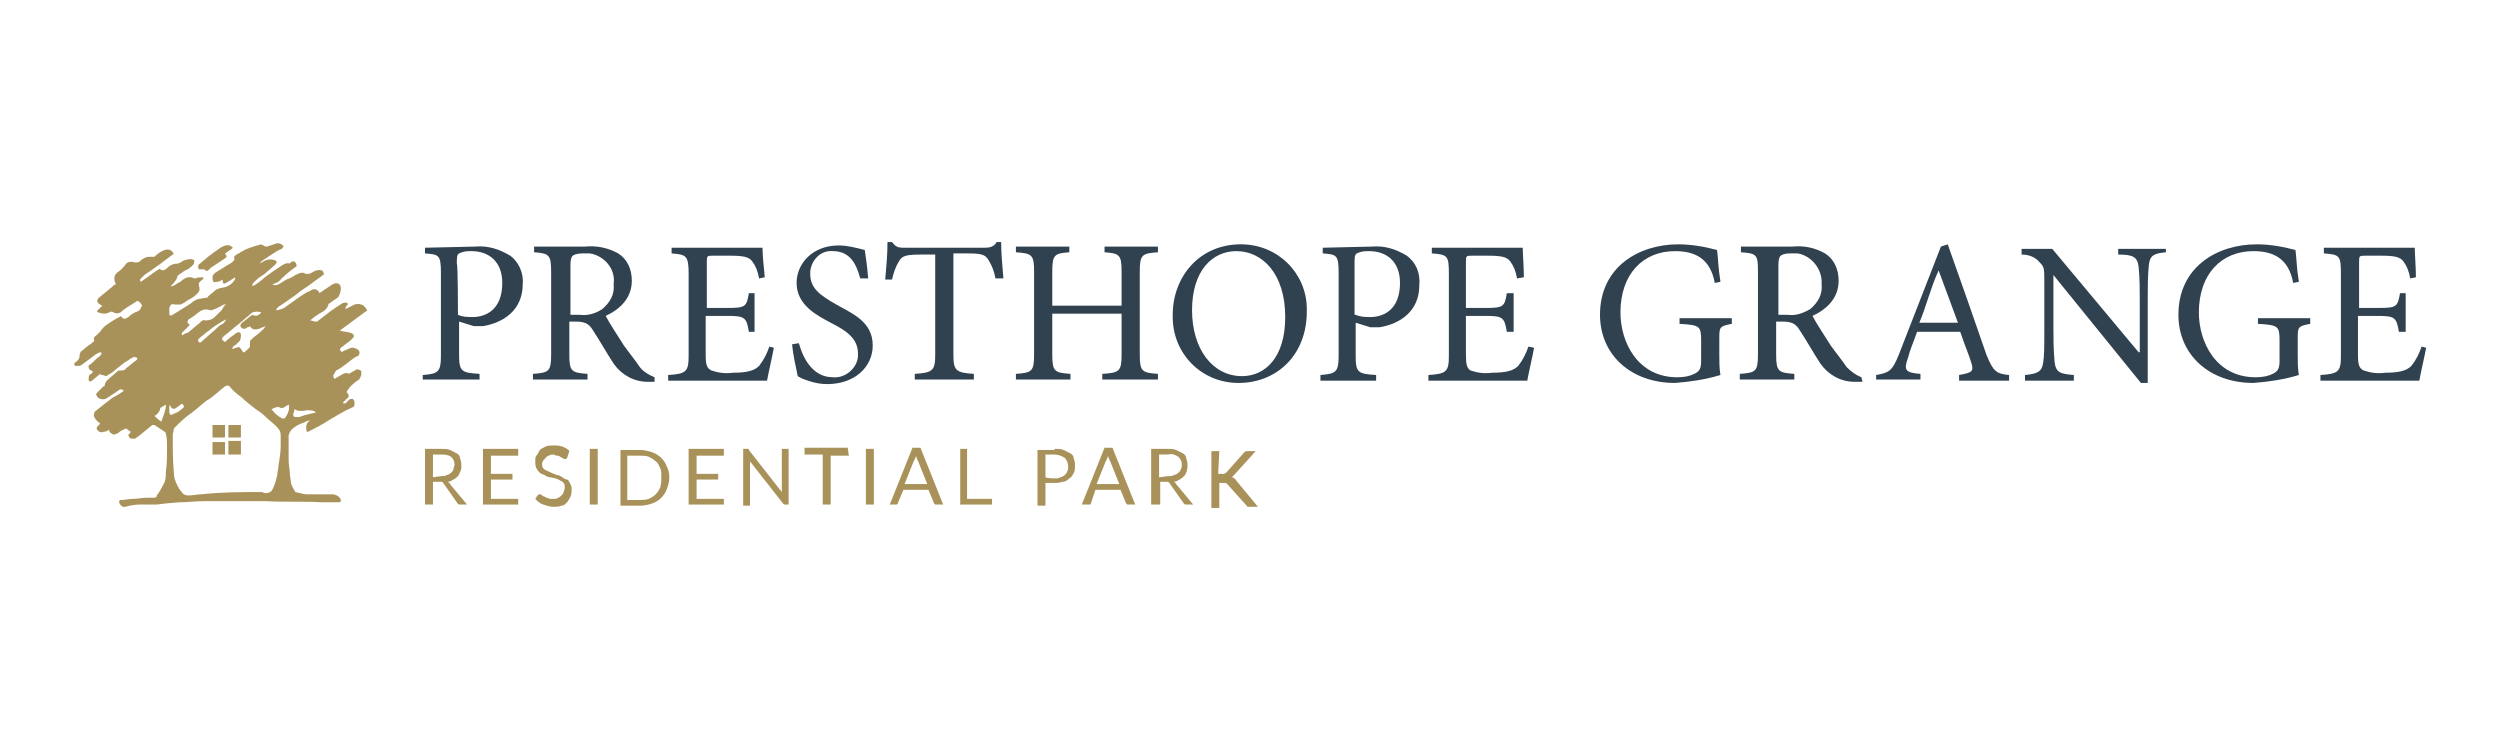 <?xml version="1.0" encoding="utf-8"?>
<!-- Generator: Adobe Illustrator 25.2.0, SVG Export Plug-In . SVG Version: 6.00 Build 0)  -->
<svg version="1.1" id="Layer_1" xmlns="http://www.w3.org/2000/svg" xmlns:xlink="http://www.w3.org/1999/xlink" x="0px" y="0px"
	 viewBox="0 0 220 66" style="enable-background:new 0 0 220 66;" xml:space="preserve">
<style type="text/css">
	.st0{fill:#FFFFFF;}
	.st1{fill:#A9925A;}
	.st2{fill:#304150;}
</style>
<rect y="0" class="st0" width="220" height="66"/>
<g>
	<path class="st1" d="M41.1,44.4h-0.6c-0.1,0-0.2,0-0.3-0.2L39,42.5l-0.1-0.1c-0.1,0-0.1,0-0.2,0h-0.6v2h-0.7v-4.9h1.4
		c0.3,0,0.6,0,0.8,0.1c0.2,0.1,0.4,0.2,0.6,0.3c0.2,0.1,0.3,0.3,0.3,0.5c0.1,0.2,0.1,0.4,0.1,0.6c0,0.2,0,0.3-0.1,0.5
		s-0.1,0.3-0.2,0.4c-0.1,0.1-0.2,0.2-0.4,0.3c-0.2,0.1-0.3,0.2-0.5,0.2c0.1,0.1,0.2,0.1,0.2,0.2L41.1,44.4z M38.8,41.9
		c0.2,0,0.4,0,0.5-0.1c0.1,0,0.3-0.1,0.4-0.2c0.1-0.1,0.2-0.2,0.2-0.3s0.1-0.3,0.1-0.4c0-0.3-0.1-0.5-0.3-0.7
		c-0.3-0.2-0.6-0.2-0.9-0.2h-0.7V42L38.8,41.9L38.8,41.9z"/>
	<path class="st1" d="M45.6,43.9v0.5h-3.1v-4.9h3.1v0.6h-2.4v1.6h1.9v0.5h-1.9v1.7H45.6L45.6,43.9z"/>
	<path class="st1" d="M49.9,40.3C49.9,40.3,49.9,40.4,49.9,40.3c-0.1,0.1-0.1,0.1-0.2,0.1c0,0-0.1,0-0.2-0.1l-0.2-0.1
		c-0.1-0.1-0.2-0.1-0.3-0.1S48.8,40,48.7,40c-0.1,0-0.3,0-0.4,0.1c-0.1,0-0.2,0.1-0.3,0.2c-0.1,0.1-0.1,0.2-0.2,0.2
		c0,0.1-0.1,0.2-0.1,0.3s0,0.3,0.1,0.4s0.2,0.2,0.3,0.2c0.1,0.1,0.3,0.1,0.4,0.2l0.5,0.2c0.2,0,0.3,0.1,0.5,0.2
		c0.1,0.1,0.3,0.2,0.4,0.2s0.2,0.2,0.3,0.4s0.1,0.3,0.1,0.5c0,0.2,0,0.4-0.1,0.6c-0.1,0.2-0.2,0.4-0.3,0.5c-0.2,0.2-0.3,0.3-0.5,0.3
		c-0.2,0.1-0.5,0.1-0.7,0.1c-0.3,0-0.6-0.1-0.9-0.2c-0.3-0.1-0.5-0.3-0.7-0.5l0.2-0.3c0,0,0,0,0.1-0.1h0.1h0.1l0.1,0.1l0.2,0.1
		c0.1,0,0.1,0.1,0.2,0.1c0.1,0,0.2,0.1,0.3,0.1c0.1,0,0.2,0,0.3,0c0.2,0,0.3,0,0.4-0.1c0.1,0,0.2-0.1,0.3-0.2
		c0.1-0.1,0.2-0.2,0.2-0.3s0.1-0.2,0.1-0.4c0-0.1,0-0.3-0.1-0.4c-0.1-0.1-0.2-0.2-0.3-0.2c-0.1-0.1-0.2-0.1-0.4-0.2l-0.5-0.1
		c-0.2,0-0.3-0.1-0.5-0.2c-0.2-0.1-0.3-0.1-0.4-0.2c-0.1-0.1-0.2-0.2-0.3-0.4c-0.1-0.2-0.1-0.4-0.1-0.6c0-0.2,0-0.4,0.1-0.5
		s0.2-0.3,0.3-0.5c0.1-0.1,0.3-0.2,0.5-0.3s0.5-0.1,0.7-0.1c0.3,0,0.5,0,0.8,0.1c0.2,0.1,0.5,0.2,0.6,0.4L49.9,40.3z"/>
	<path class="st1" d="M52.6,44.4h-0.7v-4.9h0.7V44.4z"/>
	<path class="st1" d="M58.9,42c0,0.4-0.1,0.7-0.2,1c-0.1,0.3-0.3,0.6-0.5,0.8s-0.5,0.4-0.8,0.5c-0.3,0.1-0.7,0.2-1,0.2h-1.8v-4.9
		h1.8c0.3,0,0.7,0.1,1,0.2c0.3,0.1,0.6,0.3,0.8,0.5s0.4,0.5,0.5,0.8C58.8,41.3,58.9,41.6,58.9,42z M58.2,42c0-0.3,0-0.6-0.1-0.8
		c-0.1-0.2-0.2-0.5-0.4-0.6c-0.2-0.2-0.4-0.3-0.6-0.4c-0.2-0.1-0.5-0.1-0.8-0.1h-1.1V44h1.1c0.3,0,0.5,0,0.8-0.1
		c0.2-0.1,0.4-0.2,0.6-0.4c0.2-0.2,0.3-0.4,0.4-0.6C58.2,42.5,58.2,42.3,58.2,42L58.2,42z"/>
	<path class="st1" d="M63.7,43.9v0.5h-3.1v-4.9h3.1v0.6h-2.4v1.6h1.9v0.5h-1.9v1.7H63.7L63.7,43.9z"/>
	<path class="st1" d="M69.4,39.5v4.9h-0.3c-0.1,0-0.1,0-0.1,0l-0.1-0.1L66,40.6c0,0.1,0,0.1,0,0.2s0,0.1,0,0.2v3.5h-0.6v-5h0.4h0.1
		l0,0v0.1l2.9,3.7c0-0.1,0-0.1,0-0.2v-3.6H69.4z"/>
	<path class="st1" d="M74.7,40.1h-1.6v4.3h-0.7V40h-1.6v-0.6h3.8L74.7,40.1L74.7,40.1z"/>
	<path class="st1" d="M76.9,44.4h-0.7v-4.9h0.7V44.4z"/>
	<path class="st1" d="M83,44.4h-0.5c-0.1,0-0.1,0-0.2,0l-0.1-0.1l-0.5-1.2h-2.2L79,44.3c0,0,0,0.1-0.1,0.1c-0.1,0-0.1,0-0.2,0h-0.4
		l2-5H81L83,44.4z M81.6,42.6l-0.8-2l-0.1-0.2c0-0.1-0.1-0.2-0.1-0.3c0,0.2-0.1,0.3-0.2,0.5l-0.8,2H81.6z"/>
	<path class="st1" d="M87.3,43.9v0.5h-2.8v-4.9h0.6v4.4H87.3z"/>
	<path class="st1" d="M92.8,39.5c0.3,0,0.6,0,0.8,0.1c0.2,0.1,0.4,0.2,0.6,0.3c0.2,0.1,0.3,0.3,0.3,0.5c0.1,0.2,0.1,0.4,0.1,0.6
		c0,0.2,0,0.4-0.1,0.6c-0.1,0.2-0.2,0.4-0.4,0.5c-0.2,0.2-0.4,0.3-0.6,0.3c-0.3,0.1-0.5,0.1-0.8,0.1H92v2h-0.7v-4.9H92.8z
		 M92.8,42.1c0.2,0,0.4,0,0.5-0.1c0.1,0,0.3-0.1,0.4-0.2c0.1-0.1,0.2-0.2,0.2-0.3c0.1-0.1,0.1-0.3,0.1-0.4c0-0.3-0.1-0.6-0.3-0.8
		c-0.3-0.2-0.6-0.3-0.9-0.3h-0.8v2C92.1,42.1,92.8,42.1,92.8,42.1z"/>
	<path class="st1" d="M99.9,44.4h-0.5c-0.1,0-0.1,0-0.2,0l-0.1-0.1l-0.5-1.2h-2.2L96,44.3c0,0,0,0.1-0.1,0.1c-0.1,0-0.1,0-0.2,0
		h-0.5l2-5h0.7L99.9,44.4z M98.5,42.6l-0.8-2l-0.1-0.2c0-0.1-0.1-0.2-0.1-0.3c0,0.2-0.1,0.3-0.2,0.5l-0.8,2H98.5z"/>
	<path class="st1" d="M105,44.4h-0.6c-0.1,0-0.2,0-0.3-0.2l-1.2-1.7l-0.1-0.1c-0.1,0-0.2,0-0.2,0h-0.5v2h-0.8v-4.9h1.4
		c0.3,0,0.6,0,0.8,0.1c0.2,0.1,0.4,0.2,0.6,0.3s0.3,0.3,0.3,0.5c0.1,0.2,0.1,0.4,0.1,0.6c0,0.3-0.1,0.7-0.3,0.9
		c-0.1,0.1-0.2,0.2-0.4,0.3c-0.2,0.1-0.3,0.2-0.5,0.2c0.1,0.1,0.2,0.1,0.2,0.2L105,44.4z M102.8,41.9c0.2,0,0.4,0,0.5-0.1
		c0.1,0,0.3-0.1,0.4-0.2c0.1-0.1,0.2-0.2,0.2-0.3c0.1-0.1,0.1-0.3,0.1-0.4c0-0.3-0.1-0.5-0.3-0.7c-0.3-0.2-0.6-0.3-0.9-0.2H102V42
		L102.8,41.9L102.8,41.9z"/>
	<path class="st1" d="M107.2,41.7h0.3c0.1,0,0.2,0,0.2,0c0.1,0,0.1-0.1,0.2-0.1l1.6-1.8c0,0,0.1-0.1,0.2-0.1c0.1,0,0.1,0,0.2,0h0.6
		l-1.9,2.1l-0.1,0.1l-0.1,0.1c0.1,0,0.1,0,0.2,0.1c0.1,0,0.1,0.1,0.2,0.2l1.9,2.3h-0.6H110h-0.1h-0.1l-0.1-0.1l-1.7-1.9
		c0,0-0.1-0.1-0.2-0.1c-0.1,0-0.2,0-0.2,0h-0.3v2.2h-0.7v-5h0.7L107.2,41.7z"/>
	<path class="st2" d="M41.8,21.7c1.1-0.1,2.1,0.2,3.1,0.8C45.6,23,46.1,24,46,25c0,2.3-1.7,3.4-3.5,3.7c-0.3,0-0.6,0-0.8,0l-1.3-0.4
		v2.9c0,1.5,0.2,1.6,1.8,1.7v0.5h-5V33c1.4-0.1,1.6-0.3,1.6-1.7V24c0-1.6-0.2-1.6-1.4-1.7v-0.5L41.8,21.7z M40.3,27.7
		c0.4,0.2,0.9,0.2,1.3,0.2c1.1,0,2.6-0.6,2.6-3c0-1.9-1.2-2.8-2.7-2.8c-0.4,0-0.7,0-1.1,0.2c-0.2,0.1-0.2,0.4-0.2,0.9
		C40.3,23.2,40.3,27.7,40.3,27.7z"/>
	<path class="st2" d="M57.6,33.6c-0.2,0-0.4,0-0.6,0c-1.2,0-2.3-0.6-3-1.6c-0.6-0.9-1.2-2-1.8-2.9c-0.3-0.5-0.6-0.8-1.5-0.8h-0.6
		v2.9c0,1.5,0.2,1.6,1.6,1.7v0.5h-4.8v-0.5c1.4-0.1,1.6-0.2,1.6-1.7v-7.3c0-1.5-0.2-1.6-1.5-1.7v-0.5h4.5c1-0.1,2,0.1,2.9,0.6
		c0.8,0.5,1.2,1.4,1.2,2.4c0,1.5-1,2.5-2.3,3.1c0.3,0.6,1.1,1.8,1.6,2.6c0.5,0.7,1,1.3,1.4,1.9c0.3,0.4,0.8,0.7,1.3,0.9L57.6,33.6z
		 M51,27.7c0.7,0.1,1.4-0.1,2-0.5c0.7-0.6,1.1-1.3,1-2.2c0.2-1.3-0.8-2.5-2.1-2.7c-0.2,0-0.3,0-0.5,0c-0.3,0-0.7,0-1,0.2
		c-0.1,0.1-0.2,0.3-0.2,0.8v4.4H51z"/>
	<path class="st2" d="M68.1,30.6c-0.1,0.6-0.5,2.3-0.6,2.9h-8.7V33c1.6-0.1,1.8-0.3,1.8-1.7v-7.2c0-1.6-0.2-1.7-1.5-1.8v-0.5h8
		c0,0.5,0.1,1.7,0.2,2.6l-0.5,0.1c-0.1-0.6-0.3-1.1-0.6-1.5c-0.3-0.4-0.8-0.5-2-0.5h-1.4c-0.6,0-0.6,0-0.6,0.6v4H64
		c1.6,0,1.7-0.1,1.9-1.3h0.5v3.4h-0.5c-0.2-1.3-0.4-1.4-1.9-1.4h-1.9v3.4c0,0.9,0.1,1.2,0.5,1.4c0.6,0.2,1.2,0.3,1.9,0.2
		c1.3,0,1.9-0.2,2.3-0.6c0.4-0.5,0.7-1.1,0.9-1.7L68.1,30.6z"/>
	<path class="st2" d="M75.7,24.5c-0.3-1.1-0.8-2.4-2.4-2.4c-1.1-0.1-1.9,0.8-2,1.8c0,0.1,0,0.1,0,0.2c0,1.3,0.9,1.9,2.3,2.7
		c1.4,0.8,3.2,1.5,3.2,3.6c0,1.9-1.6,3.4-4,3.4c-0.6,0-1.1-0.1-1.7-0.3c-0.3-0.1-0.6-0.2-0.9-0.4c-0.2-1-0.4-1.8-0.5-2.8l0.6-0.1
		c0.3,1.1,1.1,3,3,3c1.1,0.1,2.1-0.8,2.2-1.8c0-0.1,0-0.2,0-0.3c0-1.3-1-2-2.4-2.7c-1.1-0.6-3-1.5-3-3.5c0-1.7,1.4-3.3,3.7-3.3
		c0.8,0,1.5,0.2,2.3,0.4c0.1,0.7,0.2,1.3,0.3,2.5L75.7,24.5z"/>
	<path class="st2" d="M87.6,24.5c-0.1-0.6-0.3-1.1-0.6-1.6s-0.6-0.6-1.9-0.6h-1.2v8.9c0,1.4,0.2,1.6,1.8,1.7v0.5h-5.2v-0.5
		c1.6-0.1,1.8-0.3,1.8-1.7v-8.8h-1.1c-1.5,0-1.8,0.1-2.1,0.6c-0.3,0.5-0.5,1.1-0.6,1.6h-0.6c0.1-1.1,0.2-2.3,0.2-3.3h0.4
		c0.3,0.4,0.5,0.5,1,0.5h7.2c0.4,0,0.8-0.1,1-0.5h0.4c0,0.9,0.1,2.1,0.2,3.2H87.6z"/>
	<path class="st2" d="M101.9,22.2c-1.4,0.1-1.6,0.2-1.6,1.7v7.3c0,1.5,0.2,1.6,1.6,1.7v0.5H97v-0.5c1.5-0.1,1.7-0.2,1.7-1.7v-3.6
		h-6.1v3.6c0,1.5,0.2,1.6,1.6,1.7v0.5h-4.8v-0.5c1.4-0.1,1.6-0.2,1.6-1.7v-7.3c0-1.5-0.2-1.6-1.6-1.7v-0.5h4.7v0.5
		c-1.3,0.1-1.5,0.2-1.5,1.7v3h6.1v-3c0-1.5-0.2-1.6-1.5-1.7v-0.5h4.7L101.9,22.2L101.9,22.2z"/>
	<path class="st2" d="M115,27.4c0,3.9-2.7,6.3-6,6.3c-3.3,0-5.8-2.6-5.8-5.8c0-0.1,0-0.1,0-0.2c0-3.3,2.3-6.2,6-6.2
		c3.3,0,5.8,2.6,5.8,5.7C115,27.3,115,27.3,115,27.4z M104.9,27.3c0,3.4,1.8,5.8,4.4,5.8c2,0,3.8-1.6,3.8-5.2c0-3.8-2-5.8-4.3-5.8
		C106.7,22.1,104.9,23.8,104.9,27.3L104.9,27.3z"/>
	<path class="st2" d="M120.7,21.7c1.1-0.1,2.1,0.2,3.1,0.8c0.8,0.6,1.2,1.5,1.1,2.6c0,2.3-1.7,3.4-3.5,3.7c-0.3,0-0.6,0-0.8,0
		l-1.3-0.4v2.9c0,1.5,0.2,1.6,1.8,1.7v0.5h-4.9V33c1.4-0.1,1.6-0.3,1.6-1.7V24c0-1.6-0.2-1.6-1.4-1.7v-0.5L120.7,21.7z M119.3,27.7
		c0.4,0.2,0.9,0.2,1.3,0.2c1.1,0,2.6-0.6,2.6-3c0-1.9-1.2-2.8-2.7-2.8c-0.4,0-0.7,0-1.1,0.2c-0.2,0.1-0.2,0.4-0.2,0.9V27.7
		L119.3,27.7z"/>
	<path class="st2" d="M135,30.6c-0.1,0.6-0.5,2.3-0.6,2.9h-8.7V33c1.6-0.1,1.8-0.3,1.8-1.7v-7.2c0-1.6-0.1-1.7-1.5-1.8v-0.5h8
		c0,0.5,0.1,1.7,0.1,2.6l-0.6,0.1c-0.1-0.6-0.3-1.1-0.6-1.5c-0.3-0.4-0.8-0.5-2-0.5h-1.3c-0.6,0-0.6,0-0.6,0.6v4h1.7
		c1.6,0,1.7-0.1,1.9-1.3h0.6v3.4h-0.6c-0.2-1.3-0.4-1.4-1.9-1.4h-1.7v3.4c0,0.9,0.1,1.2,0.4,1.4c0.6,0.2,1.2,0.3,1.9,0.2
		c1.3,0,1.9-0.2,2.3-0.6c0.4-0.5,0.7-1.1,0.9-1.7L135,30.6z"/>
	<path class="st2" d="M152.4,28.5c-1.1,0.2-1.1,0.3-1.1,1.3v1.5c0,0.6,0,1.1,0.1,1.7c-1.3,0.4-2.7,0.6-4,0.7c-3.9,0-6.6-2.5-6.6-6
		c0-4.2,3.4-6.2,6.9-6.2c1.1,0,2.3,0.2,3.4,0.5c0.1,0.7,0.1,1.6,0.3,2.8l-0.5,0.1c-0.4-2.2-1.8-2.8-3.5-2.8c-2.8,0-4.8,2-4.8,5.4
		c0,2.6,1.5,5.7,5,5.7c0.6,0,1.1-0.1,1.5-0.3c0.4-0.2,0.6-0.4,0.6-1.1V30c0-1.3-0.1-1.4-1.9-1.5V28h4.6L152.4,28.5z"/>
	<path class="st2" d="M163.9,33.6c-0.2,0-0.4,0-0.7,0c-1.2,0-2.3-0.6-3-1.6c-0.6-0.9-1.2-2-1.8-2.9c-0.3-0.5-0.6-0.8-1.5-0.8h-0.6
		v2.9c0,1.5,0.2,1.6,1.6,1.7v0.5h-4.8v-0.5c1.4-0.1,1.6-0.2,1.6-1.7v-7.3c0-1.5-0.1-1.6-1.5-1.7v-0.5h4.5c1.1-0.1,2,0.1,2.9,0.6
		c0.8,0.5,1.2,1.4,1.2,2.4c0,1.5-1,2.5-2.3,3.1c0.3,0.6,1.1,1.8,1.6,2.6c0.5,0.7,1,1.3,1.4,1.9c0.4,0.4,0.8,0.7,1.3,0.9L163.9,33.6z
		 M157.3,27.7c0.7,0.1,1.3-0.1,2-0.5c0.7-0.6,1.1-1.3,1-2.2c0.1-1.3-0.9-2.5-2.1-2.7c-0.2,0-0.4,0-0.5,0c-0.4,0-0.7,0-1,0.2
		c-0.1,0.1-0.2,0.3-0.2,0.8v4.4C156.5,27.7,157.3,27.7,157.3,27.7z"/>
	<path class="st2" d="M172.4,33.5V33c1.1-0.2,1.3-0.3,1.1-1c-0.2-0.7-0.6-1.6-1-2.8h-3.8c-0.3,0.9-0.6,1.5-0.8,2.3
		c-0.4,1.1-0.2,1.3,1.1,1.4v0.5h-3.9V33c1.1-0.2,1.4-0.3,2-1.8l3.7-9.5l0.6-0.2c1.1,3.1,2.3,6.5,3.4,9.7c0.6,1.5,0.9,1.7,2,1.8v0.5
		H172.4z M170.6,23.8L170.6,23.8c-0.7,1.5-1.1,3.2-1.7,4.6h3.4L170.6,23.8z"/>
	<path class="st2" d="M190.6,22.2c-1.1,0.1-1.4,0.3-1.5,1.1c-0.1,1-0.1,2-0.1,3.1v7.3h-0.6l-7.7-9.5l0,0v4.5c0,1.1,0,2,0.1,3.1
		c0.1,1,0.5,1.1,1.7,1.2v0.5h-4.3v-0.5c1.1-0.1,1.5-0.3,1.6-1.1c0.1-0.6,0.1-1.4,0.1-3.1v-3.9c0-1.3,0-1.4-0.4-1.8
		c-0.4-0.5-1-0.7-1.6-0.7v-0.5h2.7l7.6,9.1h0.1v-4.5c0-1,0-2-0.1-3c-0.1-0.9-0.5-1.1-1.8-1.1v-0.5h4.2V22.2z"/>
	<path class="st2" d="M203.3,28.5c-1.1,0.2-1.1,0.3-1.1,1.3v1.5c0,0.6,0,1.1,0.1,1.7c-1.3,0.4-2.7,0.6-4,0.7c-3.9,0-6.6-2.5-6.6-6
		c0-4.2,3.4-6.2,6.9-6.2c1.1,0,2.3,0.2,3.4,0.5c0.1,0.7,0.1,1.6,0.3,2.8l-0.5,0.1c-0.4-2.2-1.8-2.8-3.5-2.8c-2.8,0-4.8,2-4.8,5.4
		c0,2.6,1.5,5.7,5,5.7c0.6,0,1.1-0.1,1.5-0.3c0.4-0.2,0.6-0.4,0.6-1.1V30c0-1.3-0.1-1.4-1.9-1.5V28h4.6L203.3,28.5z"/>
	<path class="st2" d="M213.5,30.6c-0.1,0.6-0.5,2.3-0.6,2.9h-8.7V33c1.6-0.1,1.8-0.3,1.8-1.7v-7.2c0-1.6-0.1-1.7-1.5-1.8v-0.5h8
		c0,0.5,0.1,1.7,0.1,2.6l-0.5,0.1c-0.1-0.6-0.3-1.1-0.6-1.5c-0.3-0.4-0.8-0.5-2-0.5h-1.3c-0.6,0-0.6,0-0.6,0.6v4h1.7
		c1.6,0,1.7-0.1,1.9-1.3h0.5v3.4h-0.6c-0.2-1.3-0.4-1.4-1.9-1.4h-1.7v3.4c0,0.9,0.1,1.2,0.5,1.4c0.6,0.2,1.2,0.3,1.9,0.2
		c1.3,0,1.9-0.2,2.3-0.6c0.4-0.5,0.7-1.1,0.9-1.7L213.5,30.6z"/>
	<path class="st1" d="M11.1,37.7c-0.2,0.1-0.5,0.2-0.7,0.4c-0.2,0.1-0.4,0.2-0.5,0.1c-0.2-0.1-0.3-0.2-0.3-0.4
		C9.5,37.9,9.3,38,9.1,38c-0.2,0.1-0.5,0-0.6-0.3c0,0,0-0.1,0.1-0.2s0.2-0.2,0.2-0.2c0-0.1-0.1-0.1-0.2-0.2
		c-0.1-0.1-0.2-0.2-0.3-0.4s0-0.5,0.2-0.6l0,0c0.5-0.4,1-0.8,1.4-1.1c0.4-0.2,0.7-0.4,1-0.6c-0.1-0.1-0.2-0.2-0.4-0.1
		c-0.4,0.3-0.9,0.6-1.2,0.8c-0.3,0.1-0.7,0-0.8-0.3c-0.1-0.1,0-0.2,0.1-0.3s0.3-0.3,0.5-0.5L9.2,34c0-0.2,0.1-0.4,0.2-0.5
		c0.3-0.3,0.6-0.5,0.9-0.8c0.1-0.1,0.2-0.1,0.3-0.1c0.2,0,0.4,0,0.5-0.2c0.3-0.2,0.6-0.5,0.9-0.7c0,0,0.1-0.1,0.1-0.2
		c-0.1,0-0.2-0.1-0.3-0.1c-0.2,0.1-0.4,0.2-0.5,0.3c-0.4,0.2-0.7,0.5-1.1,0.8C10,32.7,9.7,32.9,9.5,33c-0.2,0.2-0.3,0-0.5,0
		c-0.1,0-0.1,0-0.2-0.1c-0.2,0.2-0.5,0.4-0.7,0.6c-0.2,0.1-0.3,0.1-0.3-0.1s0-0.4,0.2-0.5c0.1,0,0.1-0.1,0.2-0.2L8,32.6
		c-0.2-0.1-0.2-0.2-0.2-0.4c0,0,0-0.1,0.1-0.1c0.3-0.2,0.5-0.5,0.8-0.7c0.1-0.1,0.3-0.2,0.2-0.4c-0.2,0-0.3,0.1-0.5,0.2
		c-0.4,0.3-0.8,0.6-1.2,0.9c-0.1,0.1-0.3,0.1-0.5,0.1c-0.2,0-0.2-0.2-0.1-0.3C6.8,31.8,7,31.6,7,31.3c0-0.2,0.1-0.4,0.3-0.5
		c0.3-0.3,0.7-0.5,1-0.8c-0.1-0.2,0-0.4,0.2-0.5l0,0c0.1-0.1,0.2-0.2,0.3-0.3c0.2-0.3,0.4-0.5,0.7-0.7c0.3-0.2,0.6-0.4,1-0.6
		c0.1-0.1,0.2-0.1,0.2,0c0.2,0.2,0.3,0.2,0.6,0c0.2-0.2,0.5-0.4,0.8-0.5c0.3-0.1,0.3-0.4,0.4-0.5c0-0.1-0.1-0.1-0.1-0.2
		c-0.2-0.2-0.3-0.3-0.5-0.1c-0.5,0.3-1,0.6-1.3,0.9c-0.2,0.1-0.4,0.1-0.6,0c-0.1-0.1-0.3-0.1-0.4,0l-0.3,0.1l0,0
		c-0.2,0-0.4,0-0.6-0.1c-0.2,0-0.2-0.1-0.1-0.2s0.2-0.2,0.3-0.3C8.8,27.1,8.9,27,9,26.9l-0.2-0.1c-0.3-0.2-0.3-0.4-0.1-0.6l1.1-0.9
		c0.1-0.1,0.2-0.2,0.4-0.3c-0.1-0.2-0.2-0.4-0.1-0.7c0-0.1,0.1-0.2,0.2-0.3c0.3-0.2,0.6-0.5,0.8-0.8c0.2-0.2,0.5-0.2,0.8-0.1
		c0.1,0,0.3,0,0.4-0.1c0.2-0.2,0.5-0.4,0.8-0.4c0.1,0,0.3,0,0.4,0s0.1,0,0.2-0.1c0.2-0.2,0.5-0.4,0.8-0.5c0.3-0.1,0.6,0,0.7,0.2
		c0.1,0.1,0.1,0.2,0,0.2l0,0L14,23.3L13,24c-0.2,0.1-0.4,0.3-0.6,0.5c-0.1,0.1-0.1,0.2,0,0.3l1.4-1c0.1,0,0.1-0.1,0.2-0.1
		c0,0,0.1-0.1,0.1,0c0.3,0.2,0.5,0,0.7-0.2c0.2-0.2,0.5-0.3,0.8-0.3c0.1,0,0.2-0.1,0.3-0.1c0.2-0.2,0.6-0.3,0.9-0.3
		c0.1,0,0.3,0.1,0.3,0.1c0,0.1,0,0.3-0.1,0.4c-0.2,0.2-0.4,0.4-0.7,0.5c-0.2,0.1-0.4,0.3-0.6,0.4c-0.1,0.1-0.1,0.1-0.1,0.2
		c-0.1,0.3-0.4,0.6-0.6,0.8c0.2,0,0.4-0.1,0.5-0.2c0.2-0.1,0.4-0.2,0.6-0.4c0.3-0.2,0.6-0.3,1-0.1h0.1c0.2-0.1,0.4-0.1,0.6-0.1
		c0.1,0,0.1,0.1,0.1,0.1s0,0.1-0.1,0.1c-0.1,0.1-0.2,0.2-0.3,0.3c0,0.1,0,0.1,0,0.2c0.1,0.4,0.1,0.5-0.2,0.8
		c-0.3,0.3-0.6,0.4-0.9,0.6c-0.1,0.1-0.3,0.2-0.5,0.3c-0.2,0-0.3,0-0.5,0c-0.3-0.1-0.4,0-0.5,0.3c0,0.1,0,0.3,0,0.5
		c0,0.2,0.1,0.2,0.3,0.1c0.3-0.2,0.5-0.3,0.8-0.5l0.8-0.5c0.2-0.2,0.4-0.3,0.7-0.4c0.2,0,0.4-0.1,0.7-0.1c0.1,0,0.1-0.1,0.1-0.1
		c0.2-0.2,0.5-0.4,0.7-0.6c0.2-0.1,0.5-0.2,0.7-0.2c0.4-0.1,0.7-0.3,0.9-0.6c0.1-0.1,0.1-0.2,0.1-0.3l-0.8,0.5c-0.1,0-0.1,0-0.2,0.1
		c0-0.1-0.1-0.1-0.1-0.2s0-0.1,0-0.2c-0.2,0.1-0.3,0.2-0.5,0.2s-0.3,0.1-0.3,0c-0.1-0.1-0.1-0.2-0.1-0.4c0-0.2,0.2-0.4,0.4-0.5
		l1.3-0.8c0.1-0.1,0.3-0.2,0.2-0.4c0-0.2,0.2-0.3,0.4-0.4c0.3-0.2,0.7-0.4,1-0.5c0.3-0.1,0.6-0.2,1-0.3c0,0,0.1,0.1,0.2,0.1
		c0.1,0.1,0.2,0.1,0.3,0.1c0.3-0.1,0.6-0.2,0.9-0.3c0.2,0,0.4,0.1,0.5,0.2c0.1,0,0,0.2-0.1,0.3c-0.3,0.1-0.6,0.3-0.9,0.5
		c-0.3,0.2-0.6,0.4-0.9,0.6c-0.1,0.1-0.1,0.1-0.2,0.2l0,0c0.1-0.1,0.3-0.1,0.4-0.2c0.3-0.2,0.7-0.2,1-0.1c0.2,0.1,0.2,0.2,0,0.4
		c-0.3,0.3-0.6,0.5-0.9,0.8c-0.3,0.2-0.5,0.3-0.7,0.5c-0.2,0.2-0.4,0.3-0.4,0.6c0.4-0.2,0.8-0.5,1.1-0.8l0.7-0.5
		c0.3-0.2,0.6-0.4,0.9-0.6c0.2-0.1,0.4-0.2,0.6-0.1c0.1-0.2,0.3-0.2,0.4-0.2c0.1,0.1,0.2,0.2,0.2,0.4c0,0,0,0.1-0.1,0.1
		c-0.6,0.4-1.1,0.9-1.5,1.3C24.1,25,24,25,24,25c0,0.1,0.2,0.1,0.3,0.1l0,0c0.3-0.1,0.6-0.3,0.9-0.5c0.3-0.1,0.5-0.2,0.8-0.4
		c0.2-0.1,0.4-0.2,0.6-0.2h0.1c0.3,0.2,0.6,0.1,0.9-0.1c0.2-0.1,0.5-0.2,0.7-0.1c0.1,0,0.2,0.2,0.2,0.3c0,0.1-0.1,0.1-0.2,0.2
		c-0.4,0.3-0.7,0.5-1.1,0.8s-0.8,0.5-1.1,0.8c-0.6,0.4-1.1,0.8-1.6,1.1c-0.1,0.1-0.2,0.2-0.2,0.3c0.2,0,0.5-0.1,0.7-0.2l1.4-1
		c0.3-0.2,0.6-0.4,0.9-0.5c0.2-0.2,0.5-0.2,0.7,0c0,0,0.1,0.1,0.1,0.2l1.2-0.8c0.4-0.2,0.7,0,0.7,0.4c0,0.2-0.1,0.5-0.2,0.7
		c-0.1,0.1-0.2,0.2-0.4,0.3c-0.1,0.1-0.3,0.2-0.4,0.3c0,0-0.1,0-0.1,0.1c-0.1,0.4-0.4,0.6-0.8,0.8c-0.3,0.2-0.6,0.4-0.8,0.6
		c0.2,0,0.3,0.1,0.4,0.1c0.1,0,0.1,0,0.2,0l1.3-1l0.9-0.6c0.2-0.1,0.4-0.1,0.5,0v0.1c-0.1,0.1-0.2,0.2-0.2,0.4
		c0.2-0.1,0.4-0.2,0.6-0.3c0.3-0.2,0.7-0.2,1,0c0.1,0.1,0.2,0.2,0.3,0.4c0,0,0,0.1-0.1,0.1l-1.9,1.4l-0.4,0.3c0.4,0.1,0.7,0.1,1,0.2
		c0.2,0.1,0.3,0.2,0.2,0.4c-0.1,0.1-0.2,0.2-0.3,0.3c-0.3,0.2-0.5,0.4-0.8,0.6c-0.1,0.1-0.1,0.2,0,0.3c0.1,0.1,0.1,0.1,0.2,0
		c0.2-0.1,0.5-0.2,0.7-0.3c0.1,0,0.1,0,0.2,0c0.1,0,0.2,0.1,0.3,0.1c0.2,0.1,0.3,0.3,0.2,0.5c0,0.1-0.2,0.2-0.3,0.2
		c-0.6,0.4-1.1,0.9-1.7,1.2c-0.1,0.1-0.2,0.3-0.3,0.5c0,0,0.1,0.1,0.1,0.2c0,0.1,0.1,0,0.1,0c0.2-0.1,0.5-0.3,0.7-0.4
		c0.2-0.1,0.4-0.1,0.5,0c0.2-0.1,0.5-0.3,0.7-0.4c0.2,0,0.4,0.1,0.4,0.2c0,0,0,0,0,0.1v0.1c0,0.2-0.1,0.3-0.2,0.5
		c-0.5,0.3-0.9,0.7-1.1,1.1c0.2,0.2,0.3,0.4,0,0.6c-0.1,0.1-0.2,0.2-0.3,0.3v0.1c0.1,0,0.1,0,0.2,0c0.1-0.1,0.2-0.2,0.3-0.3
		c0.1-0.1,0.2-0.1,0.3-0.1c0.1,0,0.2,0.2,0.2,0.3c0,0.3,0,0.4-0.3,0.5c-0.7,0.3-1.3,0.7-2,1.1c-0.6,0.4-1.2,0.7-1.8,1h-0.1
		c-0.1-0.4-0.1-0.8,0.3-1c-0.2,0-0.4,0.1-0.6,0.2c-0.3,0.1-0.5,0.2-0.8,0.4s-0.4,0.4-0.5,0.7c0,0.3,0,0.7,0,1.1c0,0.4,0,0.8,0,1.1
		c0,0.4,0.1,0.8,0.1,1.1c0,0.3,0.1,0.6,0.1,0.9c0.1,0.3,0.2,0.5,0.4,0.8c0.8,0.2,0.9,0.2,1,0.2h1.2c0.2,0,0.5,0,0.7,0
		c0.1,0,0.2,0,0.3,0c0.4,0,0.7,0.2,0.8,0.5c0,0.1,0,0.2-0.2,0.2c-0.5,0-1.1,0-1.5,0c-1.6-0.1-3.3,0-4.9-0.1c-1.8,0-3.5,0-5.4,0
		c-0.8,0-1.5,0.1-2.2,0.1l-1.2,0.1l-0.8,0.1h-0.5c-0.3,0-0.6,0-1,0c-0.5,0-0.9,0.1-1.3,0.2c-0.2,0.1-0.6-0.3-0.5-0.5
		c0-0.1,0.1-0.1,0.2-0.1c0.3,0,0.6-0.1,1-0.1c0.4,0,0.8-0.1,1.2-0.1c0.2,0,0.4,0,0.6,0c0.1,0,0.3,0,0.3-0.2c0.3-0.4,0.5-0.8,0.7-1.2
		c0.1-0.3,0.1-0.6,0.1-0.9c0.1-0.7,0.1-1.4,0.1-2.1c0-0.4,0-0.9-0.1-1.2c0-0.1,0-0.1-0.1-0.2c-0.3-0.2-0.6-0.4-0.9-0.6
		c-0.1,0-0.1,0-0.2,0l-1.1,0.9c-0.1,0.1-0.3,0.2-0.4,0.3c-0.1,0-0.3,0-0.4,0c-0.1-0.1-0.2-0.2-0.2-0.3c0-0.1,0.2-0.2,0.2-0.3
		C11.1,37.7,11.1,37.7,11.1,37.7L11.1,37.7z M23.1,43.3L23.1,43.3c0.1,0.1,0.2,0.1,0.3,0.1c0.2,0,0.4-0.1,0.5-0.2
		c0.3-0.5,0.4-1,0.5-1.4c0-0.3,0.1-0.5,0.1-0.8c0.1-0.6,0.2-1.2,0.2-1.7c0-0.3,0-0.7,0-1s-0.1-0.5-0.4-0.8s-0.6-0.5-0.9-0.8
		c-0.3-0.3-0.6-0.5-0.9-0.7c-0.4-0.3-0.9-0.7-1.2-1c-0.4-0.3-0.8-0.6-1.1-1c-0.1-0.1-0.2-0.1-0.4,0c-0.4,0.3-0.7,0.6-1.1,0.9
		c-0.2,0.2-0.5,0.3-0.7,0.5c-0.4,0.3-0.7,0.6-1.1,0.9c-0.6,0.4-1.1,0.9-1.5,1.3l-0.1,0.1c0,0.2-0.1,0.4-0.1,0.6c0,1.1,0,2.2,0.1,3.3
		c0,0.4,0.1,0.7,0.3,1.1c0.1,0.2,0.2,0.4,0.4,0.6c0.1,0.2,0.3,0.3,0.6,0.3c0.4,0,0.7-0.1,1.1-0.1C19.5,43.3,21.3,43.3,23.1,43.3z
		 M23,27.5c-0.2-0.1-0.5-0.1-0.8,0l-1.3,1.1c-0.4,0.3-0.7,0.6-1.1,0.9s-0.3,0.4,0,0.6l0,0c0.3-0.3,0.6-0.5,1-0.8
		c0.2-0.1,0.3-0.1,0.4,0.1v0.1c0,0.1,0,0.3-0.1,0.5c-0.2,0.2-0.4,0.4-0.6,0.5c0,0,0,0.1-0.1,0.2c0.2,0,0.3-0.1,0.4-0.1
		c0.3-0.1,0.2-0.1,0.4,0.1c0.1,0.1,0.1,0.2,0.2,0.3h0.1c0.2-0.2,0.4-0.3,0.5-0.5c0-0.1,0-0.2,0-0.3s0-0.2,0-0.2
		c0.1-0.1,0.2-0.2,0.3-0.3c0.4-0.3,0.8-0.6,1.1-1c-0.2,0.1-0.4,0.1-0.5,0.2c-0.3,0.1-0.7,0.2-0.9-0.2c0,0-0.1,0.1-0.2,0.1
		c-0.1,0-0.1,0.1-0.2,0.1c-0.1,0.1-0.3,0-0.4-0.1c-0.1-0.2,0-0.3,0.1-0.4c0.3-0.2,0.6-0.5,0.9-0.7C22.6,27.9,22.8,27.7,23,27.5
		L23,27.5L23,27.5z M19.9,26.8L19.9,26.8c-0.1,0-0.1,0-0.2,0c-0.4,0.2-0.7,0.4-1.1,0.5h-0.1c-0.3-0.1-0.6-0.1-0.9,0.1
		c-0.3,0.2-0.6,0.5-1,0.7c-0.1,0.1-0.1,0.2-0.1,0.3l0.1,0.1c0.1,0,0.1,0.1,0,0.2c-0.1,0.1-0.4,0.4-0.5,0.5s-0.2,0.2,0,0.3
		c0.1-0.1,0.2-0.2,0.4-0.2c0.4-0.3,0.7-0.6,1.1-0.9c0.1-0.1,0.2-0.3,0.5-0.2c0.3,0,0.6-0.1,0.8-0.3c0.2-0.2,0.4-0.4,0.6-0.6
		C19.7,27,19.7,26.9,19.9,26.8L19.9,26.8L19.9,26.8z M19.9,28.1L19.9,28.1c-0.4,0.2-0.7,0.4-1,0.6c-0.3,0.2-0.5,0.4-0.8,0.6
		c-0.2,0.2-0.4,0.3-0.6,0.5c-0.1,0.1-0.1,0.2,0,0.3l0,0c0.1,0.1,0.2,0,0.2,0l0.9-0.8c0.3-0.2,0.5-0.5,0.8-0.7
		C19.7,28.5,19.8,28.3,19.9,28.1C19.9,28.1,20,28.1,19.9,28.1L19.9,28.1L19.9,28.1z M25.4,35.6c-0.2,0.1-0.3,0.2-0.5,0.3
		c0,0-0.1,0-0.2,0c-0.3-0.2-0.5,0-0.8,0.1c0.2,0.3,0.5,0.6,0.9,0.8c0.2,0.1,0.3,0,0.4-0.2C25.4,36.3,25.5,35.9,25.4,35.6L25.4,35.6z
		 M27.8,36.3c-0.2-0.2-0.5-0.2-0.8-0.2c-0.4,0.1-0.8,0.1-1.1-0.1c0,0.1,0,0.3-0.1,0.4c0,0.1,0,0.3,0.2,0.3c0,0,0.1,0,0.2,0
		s0.2,0,0.4-0.1C26.9,36.5,27.4,36.4,27.8,36.3L27.8,36.3z M14.6,35.6L14.6,35.6l-0.5,0.3c0,0,0,0,0,0.1c-0.1,0.3-0.3,0.5-0.5,0.6
		c0.2,0.2,0.4,0.4,0.6,0.5C14.4,36.5,14.6,36.1,14.6,35.6L14.6,35.6z M16.2,35.8c-0.1-0.3-0.2-0.3-0.3-0.2c-0.1,0.1-0.3,0.2-0.4,0.3
		c-0.1,0.1-0.3,0.1-0.4,0c0,0-0.1-0.1-0.1-0.2h-0.1v0.5c0,0.1,0,0.2,0.1,0.3c0.1,0,0.2,0,0.3-0.1C15.7,36.3,16,36,16.2,35.8
		L16.2,35.8z"/>
	<path class="st1" d="M18,23.7h-0.5c-0.1-0.2-0.1-0.4,0.1-0.5c0.2-0.2,0.5-0.4,0.7-0.6c0.4-0.3,0.8-0.6,1.1-0.8
		c0.2-0.1,0.5-0.3,0.8-0.2c0.1,0,0.1,0.1,0.2,0.1c0.1,0.1,0.1,0.1,0,0.2c-0.2,0.1-0.4,0.3-0.6,0.4l0,0c0.2,0.3,0.2,0.3-0.1,0.5
		l-1.2,0.8C18.3,23.9,18.1,23.9,18,23.7z"/>
	<path class="st1" d="M19.8,40h-1.1v-1.1h1.1V40z"/>
	<path class="st1" d="M18.7,37.4h1.1v1.1h-1.1V37.4z"/>
	<path class="st1" d="M20.1,38.8h1.1V40h-1.1V38.8z"/>
	<path class="st1" d="M20.1,37.4h1.1v1.1h-1.1V37.4z"/>
</g>
</svg>
